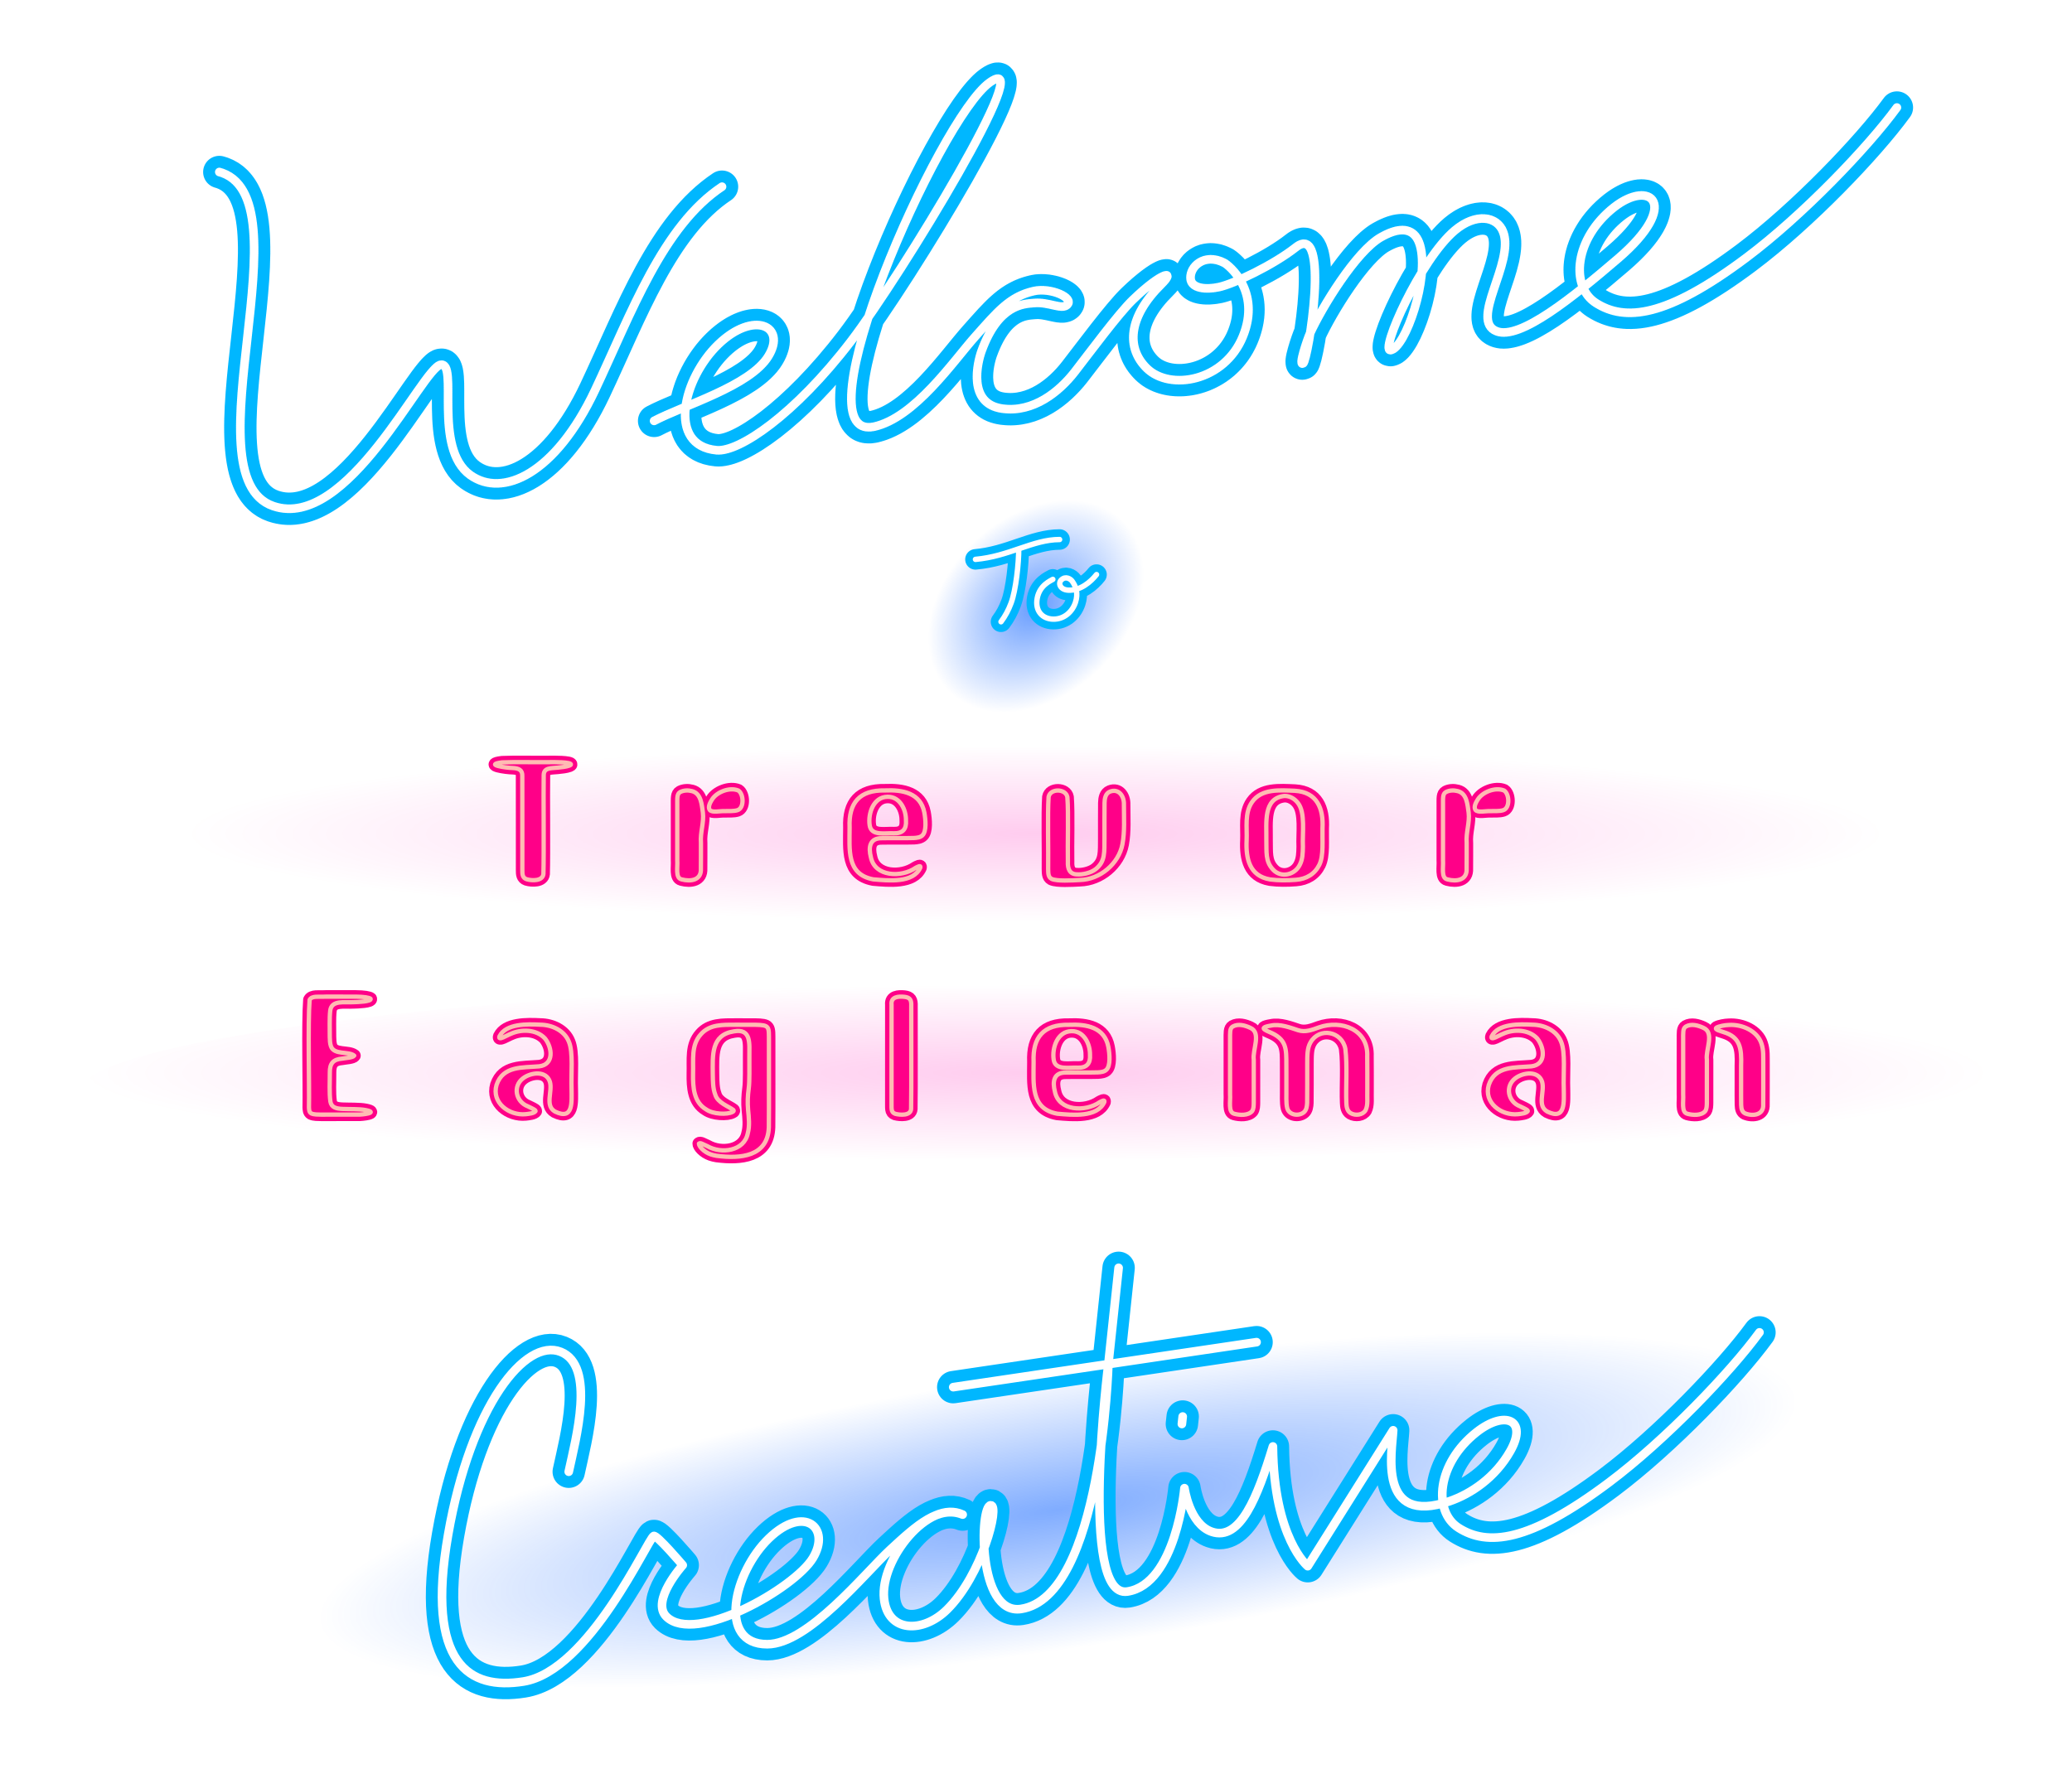 <?xml version="1.0" encoding="UTF-8"?>
<svg id="Layer_1" xmlns="http://www.w3.org/2000/svg" xmlns:xlink="http://www.w3.org/1999/xlink" viewBox="0 0 1920 1640">
  <defs>
    <radialGradient id="radial-gradient" cx="189.866" cy="340.812" fx="189.866" fy="340.812" r="169.754" gradientTransform="translate(-58.406 136.382) rotate(-8.337) scale(5.315 .989) skewX(-1.563)" gradientUnits="userSpaceOnUse">
      <stop offset="0" stop-color="#0059ff" stop-opacity=".7"/>
      <stop offset="1" stop-color="#0059ff" stop-opacity="0"/>
    </radialGradient>
    <radialGradient id="radial-gradient-2" cx="304.055" cy="534.775" fx="304.055" fy="534.775" r="204.283" gradientTransform="translate(811.297 359.818) rotate(-16.381) scale(.51 .441) skewX(-14.275)" gradientUnits="userSpaceOnUse">
      <stop offset="0" stop-color="#0059ff" stop-opacity=".6"/>
      <stop offset="1" stop-color="#0059ff" stop-opacity="0"/>
    </radialGradient>
    <radialGradient id="radial-gradient-3" cx="197.473" cy="1416.033" fx="197.473" fy="1416.033" r="130.387" gradientTransform="translate(-58.406 136.382) rotate(-8.337) scale(5.315 .989) skewX(-1.563)" gradientUnits="userSpaceOnUse">
      <stop offset="0" stop-color="#0059ff" stop-opacity=".5"/>
      <stop offset="1" stop-color="#0059ff" stop-opacity="0"/>
    </radialGradient>
    <radialGradient id="radial-gradient-4" cx="962.726" cy="2920.001" fx="962.726" fy="2920.001" r="833.893" gradientTransform="translate(-63.404 708.254) scale(1.063 .098)" gradientUnits="userSpaceOnUse">
      <stop offset="0" stop-color="#ff00ae" stop-opacity=".2"/>
      <stop offset="1" stop-color="#ff00ae" stop-opacity="0"/>
    </radialGradient>
    <radialGradient id="radial-gradient-5" cx="961.814" cy="658.586" fx="961.814" fy="658.586" r="836.038" gradientTransform="translate(51.694 708.254) scale(.944 .098)" xlink:href="#radial-gradient-4"/>
    <filter id="blur-xs" x="-50%" y="-50%" width="200%" height="200%">
      <feGaussianBlur in="SourceGraphic" stdDeviation="2" />
    </filter>
    <filter id="blur-sm" x="-50%" y="-50%" width="200%" height="200%">
      <feGaussianBlur in="SourceGraphic" stdDeviation="3" />
    </filter>
    <filter id="blur" x="-50%" y="-50%" width="200%" height="200%">
      <feGaussianBlur in="SourceGraphic" stdDeviation="4" />
    </filter>
    <style>
      .white {
        stroke: #fff;
        filter: url('#blur-sm');
      }
      .blue {
        stroke: #00b7ff;
        filter: url('#blur');
      }
      .blur {
        filter: url('#blur');
      }
      .blur-xs {
        filter: url('#blur-xs');
      }
      .blur-sm {
        filter: url('#blur-sm');
      }
      .w {
        stroke-dasharray: 1;
        stroke-dashoffset: 1;
        animation: 8s infinite linear forwards neonGlowW;
      }
      .elcome {
        stroke-dasharray: 1;
        stroke-dashoffset: 1;
        animation: 8s infinite linear forwards neonGlow;
      }
      .creative,
      .to {
        animation: 4s infinite -.5s linear forwards neonGlowC;
      }
      .pause {
        animation-play-state: paused;
      }
      @keyframes neonGlowW {
        0% {stroke-dashoffset: 1}
        15% {stroke-dashoffset: 0}
        100% {stroke-dashoffset: 0}
      }
      @keyframes neonGlow {
        0% {stroke-dashoffset: 1}
        15% {stroke-dashoffset: 1}
        80% {stroke-dashoffset: 0}
        100% {stroke-dashoffset: 0}
      }
      @keyframes neonGlowC {
        0% {opacity: .2}
        25% {opacity: 1}
        75% {opacity: 1}
        100% {opacity: .2}
      }
      .glow-bg {
        transform:scaleX(12%);
        transform-origin: 280px 410px;
        opacity: 0;
        animation: 8s infinite linear forwards glowBg;
      }
      .creative-bg {
        transform-origin: 475px;
      }
      @keyframes glowBg {
        0% {transform: scale(8%, 50%); opacity:.2 }
        80% {transform: scale(100%, 100%); opacity:1}
        100% {transform: scale(100%, 100%); opacity:1}
      }
    </style>
  </defs>
  <path class="glow-bg" d="M1832.647,200.066c0,93.752-399.652,228.322-892.647,300.568-492.995,72.247-892.647,54.813-892.647-38.939S447.005,233.374,940,161.127c492.995-72.247,892.647-54.813,892.647,38.939Z" fill="url(#radial-gradient)"/>
  <path class="to" d="M1059.908,532.668c0,51.885-44.73,107.095-99.908,123.315-55.178,16.22-99.908-12.692-99.908-64.577s44.73-107.095,99.908-123.315c55.178-16.22,99.908,12.692,99.908,64.577Z" fill="url(#radial-gradient-2)"/>
  <path class="creative" d="M1665.64,1299.762c0,72.011-306.971,175.373-685.64,230.866-378.668,55.493-685.64,42.102-685.64-29.909s306.971-175.373,685.64-230.866c378.668-55.493,685.64-42.102,685.64,29.909Z" fill="url(#radial-gradient-3)"/>
  <path d="M1844.165,993.248c0,45.065-397.898,81.598-888.731,81.598s-879.598-19.928-879.598-64.993,388.766-98.202,879.598-98.202,888.731,36.533,888.731,81.598Z" fill="url(#radial-gradient-4)"/>
  <ellipse cx="960" cy="772.532" rx="789.527" ry="81.598" fill="url(#radial-gradient-5)"/>
  <g>
    <g>
      <path class="blur-sm" d="M487.879,814.914c-3.684-1.208-3.888-4.741-3.863-8.119-.039-18.652.044-70.535-.042-87.34.275-5.713-3.119-7.352-9.033-7.612-5.209.011-26.893-3.075-9.669-5.182,12.704-.535,27.868-.065,42.468-.216,5.05-.127,21.711-.212,21.299,2.157-.038.33-.484.669-1.299.995-3.077,1.149-7.375,1.564-11.04,1.936-5.921.645-12.932-.225-12.871,7.119-.338,17.531.315,71.695-.271,91.387-.664,6.767-10.661,6.39-15.471,4.953l-.21-.077Z" fill="#f08" stroke="#f08" stroke-linecap="round" stroke-linejoin="round" stroke-width="12"/>
      <path d="M487.879,814.914c-3.684-1.208-3.888-4.741-3.863-8.119-.039-18.652.044-70.535-.042-87.34.275-5.713-3.119-7.352-9.033-7.612-5.209.011-26.893-3.075-9.669-5.182,12.704-.535,27.868-.065,42.468-.216,5.05-.127,21.711-.212,21.299,2.157-.038.33-.484.669-1.299.995-3.077,1.149-7.375,1.564-11.04,1.936-5.921.645-12.932-.225-12.871,7.119-.338,17.531.315,71.695-.271,91.387-.664,6.767-10.661,6.39-15.471,4.953l-.21-.077Z" fill="none" stroke="#ffbbb3" stroke-linecap="round" stroke-linejoin="round" stroke-width="4"/>
    </g>
    <g>
      <path class="blur-sm" d="M631.387,815.031c-5.666-1.392-3.331-11.327-3.806-17.421.003-15.624-.002-34.782,0-51.05.07-6.557-.51-10.627,2.715-12.407,3.26-1.718,7.377-1.827,10.949-.863,8.562,2.256,8.968,12.556,10.082,19.812,1.164,9.396-2.611,18.439-1.805,28.108-.031,7.256.056,17.028-.051,23.652.715,11.071-9.335,12.52-17.844,10.257l-.24-.086ZM657.525,750.538c-1.592-2.807.557-6.712,2.165-9.296,4.312-7.142,16.387-11.894,24.472-8.516,4.986,3.142,5.702,16.187-.775,18.237-3.681,1.14-7.859.697-11.769.849-4.142-.244-11.813,1.746-13.979-1.108l-.114-.164Z" fill="#f08" stroke="#f08" stroke-linecap="round" stroke-linejoin="round" stroke-width="12"/>
      <path d="M631.387,815.031c-5.666-1.392-3.331-11.327-3.806-17.421.003-15.624-.002-34.782,0-51.05.07-6.557-.51-10.627,2.715-12.407,3.26-1.718,7.377-1.827,10.949-.863,8.562,2.256,8.968,12.556,10.082,19.812,1.164,9.396-2.611,18.439-1.805,28.108-.031,7.256.056,17.028-.051,23.652.715,11.071-9.335,12.52-17.844,10.257l-.24-.086ZM657.525,750.538c-1.592-2.807.557-6.712,2.165-9.296,4.312-7.142,16.387-11.894,24.472-8.516,4.986,3.142,5.702,16.187-.775,18.237-3.681,1.14-7.859.697-11.769.849-4.142-.244-11.813,1.746-13.979-1.108l-.114-.164Z" fill="none" stroke="#ffbbb3" stroke-linecap="round" stroke-linejoin="round" stroke-width="4"/>
    </g>
    <g>
      <path class="blur-sm" d="M808.965,815.023c-24.682-4.713-21.69-27.631-21.686-48.027-1.058-22.966,9.407-34.811,32.645-34.337,16.63-.772,33.079,2.374,36.592,20.397,1.231,6.472,2.238,17.609-1.837,21.3-2.005,1.896-4.989,2.215-7.755,2.386-7.835.276-21.057-.032-29.364.185-11.791-.355-12.945,8.432-10.551,17.676,3.603,18.148,28.221,19.032,41.446,9.791,1.885-.91,4.972-2.859,4.364-.203-6.558,14.606-29.577,12.065-43.48,10.895l-.373-.063ZM822.294,738.533c-12.942.218-18.061,15.45-16.423,26.429,1.422,10.307,14.899,6.917,22.35,7.424,8.327.257,11.894-3.988,11.288-11.973.154-10.057-5.611-21.976-16.868-21.884l-.347.004Z" fill="#f08" stroke="#f08" stroke-linecap="round" stroke-linejoin="round" stroke-width="12"/>
      <path d="M808.965,815.023c-24.682-4.713-21.69-27.631-21.686-48.027-1.058-22.966,9.407-34.811,32.645-34.337,16.63-.772,33.079,2.374,36.592,20.397,1.231,6.472,2.238,17.609-1.837,21.3-2.005,1.896-4.989,2.215-7.755,2.386-7.835.276-21.057-.032-29.364.185-11.791-.355-12.945,8.432-10.551,17.676,3.603,18.148,28.221,19.032,41.446,9.791,1.885-.91,4.972-2.859,4.364-.203-6.558,14.606-29.577,12.065-43.48,10.895l-.373-.063ZM822.294,738.533c-12.942.218-18.061,15.45-16.423,26.429,1.422,10.307,14.899,6.917,22.35,7.424,8.327.257,11.894-3.988,11.288-11.973.154-10.057-5.611-21.976-16.868-21.884l-.347.004Z" fill="none" stroke="#ffbbb3" stroke-linecap="round" stroke-linejoin="round" stroke-width="4"/>
    </g>
    <g>
      <path class="blur-sm" d="M974.364,814.595c-3.347-1.776-2.955-5.853-3.098-9.301.299-16.946-.653-50.57.403-66.554,1.436-8.175,16.01-7.893,17.399.11,1.185,15.677.113,42.939.483,59.927-.32,6.529,1.688,11.486,8.256,11.656,5.101.422,12.936-1.226,17.572-4.887,9.053-7.384,7.86-15.762,8.067-28.595.037-10.186-.078-24.217.065-32.727.066-4.117.887-8.826,5.037-10.474,8.004-3.17,13.262,4.1,12.924,12.072-.037,11.962.888,24.97-1.37,36.713-3.456,18.13-20.751,32.658-39.405,33.141-7.498.395-21.066,1.234-26.141-.983l-.191-.097Z" fill="#f08" stroke="#f08" stroke-linecap="round" stroke-linejoin="round" stroke-width="12"/>
      <path d="M974.364,814.595c-3.347-1.776-2.955-5.853-3.098-9.301.299-16.946-.653-50.57.403-66.554,1.436-8.175,16.01-7.893,17.399.11,1.185,15.677.113,42.939.483,59.927-.32,6.529,1.688,11.486,8.256,11.656,5.101.422,12.936-1.226,17.572-4.887,9.053-7.384,7.86-15.762,8.067-28.595.037-10.186-.078-24.217.065-32.727.066-4.117.887-8.826,5.037-10.474,8.004-3.17,13.262,4.1,12.924,12.072-.037,11.962.888,24.97-1.37,36.713-3.456,18.13-20.751,32.658-39.405,33.141-7.498.395-21.066,1.234-26.141-.983l-.191-.097Z" fill="none" stroke="#ffbbb3" stroke-linecap="round" stroke-linejoin="round" stroke-width="4"/>
    </g>
    <g>
      <path class="blur-sm" d="M1176.738,815.114c-18.868-3.254-22.396-19.113-21.564-36.292.54-11.993-2.082-25.183,5.012-35.372,8.742-12.626,25.597-11.038,39.805-10.477,20.369,1.27,26.522,16.307,25.489,34.794-.289,10.685,1.239,25.373-2.927,33.78-4.137,8.492-11.888,13.252-21.771,13.96-7.671.602-16.22.678-23.675-.333l-.369-.06ZM1190.131,737.763c-19.836,2.127-16.388,24.893-16.678,40.429.309,11.608-1.108,20.065,6.256,27.914,7.468,8.009,20.234,4.811,24.732-4.532,2.695-5.208,2.753-10.824,2.888-16.756-.626-12.363,2.524-31.482-4.665-40.617-2.874-3.76-7.377-6.491-12.195-6.442l-.338.004Z" fill="#f08" stroke="#f08" stroke-linecap="round" stroke-linejoin="round" stroke-width="12"/>
      <path d="M1176.738,815.114c-18.868-3.254-22.396-19.113-21.564-36.292.54-11.993-2.082-25.183,5.012-35.372,8.742-12.626,25.597-11.038,39.805-10.477,20.369,1.27,26.522,16.307,25.489,34.794-.289,10.685,1.239,25.373-2.927,33.78-4.137,8.492-11.888,13.252-21.771,13.96-7.671.602-16.22.678-23.675-.333l-.369-.06ZM1190.131,737.763c-19.836,2.127-16.388,24.893-16.678,40.429.309,11.608-1.108,20.065,6.256,27.914,7.468,8.009,20.234,4.811,24.732-4.532,2.695-5.208,2.753-10.824,2.888-16.756-.626-12.363,2.524-31.482-4.665-40.617-2.874-3.76-7.377-6.491-12.195-6.442l-.338.004Z" fill="none" stroke="#ffbbb3" stroke-linecap="round" stroke-linejoin="round" stroke-width="4"/>
    </g>
    <g>
      <path class="blur-sm" d="M1340.957,815.031c-5.666-1.392-3.331-11.327-3.806-17.421.003-15.624-.002-34.782,0-51.05.07-6.557-.51-10.627,2.715-12.407,3.26-1.718,7.377-1.827,10.949-.863,8.562,2.256,8.968,12.556,10.082,19.812,1.164,9.396-2.611,18.439-1.805,28.108-.031,7.256.056,17.028-.051,23.652.715,11.071-9.335,12.52-17.844,10.257l-.24-.086ZM1367.096,750.538c-1.592-2.807.557-6.712,2.165-9.296,4.312-7.142,16.387-11.894,24.472-8.516,4.986,3.142,5.702,16.187-.775,18.237-3.681,1.14-7.859.697-11.769.849-4.142-.244-11.813,1.746-13.979-1.108l-.114-.164Z" fill="#f08" stroke="#f08" stroke-linecap="round" stroke-linejoin="round" stroke-width="12"/>
      <path d="M1340.957,815.031c-5.666-1.392-3.331-11.327-3.806-17.421.003-15.624-.002-34.782,0-51.05.07-6.557-.51-10.627,2.715-12.407,3.26-1.718,7.377-1.827,10.949-.863,8.562,2.256,8.968,12.556,10.082,19.812,1.164,9.396-2.611,18.439-1.805,28.108-.031,7.256.056,17.028-.051,23.652.715,11.071-9.335,12.52-17.844,10.257l-.24-.086ZM1367.096,750.538c-1.592-2.807.557-6.712,2.165-9.296,4.312-7.142,16.387-11.894,24.472-8.516,4.986,3.142,5.702,16.187-.775,18.237-3.681,1.14-7.859.697-11.769.849-4.142-.244-11.813,1.746-13.979-1.108l-.114-.164Z" fill="none" stroke="#ffbbb3" stroke-linecap="round" stroke-linejoin="round" stroke-width="4"/>
    </g>
    <g>
      <path class="blur-sm" d="M288.329,1031.959c-1.92-1.142-1.93-3.428-2.041-5.681.478-19.49-1.13-77.414.613-99.533,2.106-4.011,8.588-2.569,14.934-2.966,8.169.001,19.483-.013,27.98.008,7.248.042,12.504.924,13.563,1.954,1.312,2.636-12.434,3.12-15.815,3.178-7.949.592-20.293-2.348-21.567,7.844-.838,7.609-.322,16.415-.414,24.452.074,2.859.148,5.935,1.08,8.531,2.837,8.422,16.427,4.43,21.573,8.723-1.245,1.951-8.135,2.143-11.126,2.772-8.422.64-11.567,4.527-11.479,12.805.067,8.557-.628,18.766.535,27.044.979,5.591,5.69,6.524,11.171,6.769,6.192.288,15.717-.102,21.588,1.064,12.387,2.478-3.575,4.393-7.266,4.198-10.171.079-25.374.044-34.05.017-3.067-.1-6.577.08-9.142-1.102l-.138-.077Z" fill="#f08" stroke="#f08" stroke-linecap="round" stroke-linejoin="round" stroke-width="12"/>
      <path d="M288.329,1031.959c-1.92-1.142-1.93-3.428-2.041-5.681.478-19.49-1.13-77.414.613-99.533,2.106-4.011,8.588-2.569,14.934-2.966,8.169.001,19.483-.013,27.98.008,7.248.042,12.504.924,13.563,1.954,1.312,2.636-12.434,3.12-15.815,3.178-7.949.592-20.293-2.348-21.567,7.844-.838,7.609-.322,16.415-.414,24.452.074,2.859.148,5.935,1.08,8.531,2.837,8.422,16.427,4.43,21.573,8.723-1.245,1.951-8.135,2.143-11.126,2.772-8.422.64-11.567,4.527-11.479,12.805.067,8.557-.628,18.766.535,27.044.979,5.591,5.69,6.524,11.171,6.769,6.192.288,15.717-.102,21.588,1.064,12.387,2.478-3.575,4.393-7.266,4.198-10.171.079-25.374.044-34.05.017-3.067-.1-6.577.08-9.142-1.102l-.138-.077Z" fill="none" stroke="#ffbbb3" stroke-linecap="round" stroke-linejoin="round" stroke-width="4"/>
    </g>
    <g>
      <path class="blur-sm" d="M514.162,1030.213c-9.482-5.596-2.013-18.489-4.591-27.435-3.318-10.719-17.575-8.855-24.85-3.338-9.788,7.392-6.802,21.667,4.211,25.925,2.411,1.251,4.496,2.047,6.414,3.316.494.422.938.625.91,1.263-1.31,2.063-6.385,2.473-9.166,2.808-15.342,1.511-31.813-10.731-26.964-27.115,5.983-17.937,24.231-15.905,39.532-17.266,13.943-1.622,12.22-17.306,5.299-25.905-7.9-8.458-21.958-8.764-31.913-4.081-2.7.868-11.964,6.918-10.17,2.141,5.866-11.843,25.706-11.406,37.835-10.739,10.908.098,22.317,5.509,26.398,15.672,4.249,9.875,1.95,30.177,2.519,43.705.047,12.104,1.916,29.556-15.232,21.183l-.232-.133Z" fill="#f08" stroke="#f08" stroke-linecap="round" stroke-linejoin="round" stroke-width="12"/>
      <path d="M514.162,1030.213c-9.482-5.596-2.013-18.489-4.591-27.435-3.318-10.719-17.575-8.855-24.85-3.338-9.788,7.392-6.802,21.667,4.211,25.925,2.411,1.251,4.496,2.047,6.414,3.316.494.422.938.625.91,1.263-1.31,2.063-6.385,2.473-9.166,2.808-15.342,1.511-31.813-10.731-26.964-27.115,5.983-17.937,24.231-15.905,39.532-17.266,13.943-1.622,12.22-17.306,5.299-25.905-7.9-8.458-21.958-8.764-31.913-4.081-2.7.868-11.964,6.918-10.17,2.141,5.866-11.843,25.706-11.406,37.835-10.739,10.908.098,22.317,5.509,26.398,15.672,4.249,9.875,1.95,30.177,2.519,43.705.047,12.104,1.916,29.556-15.232,21.183l-.232-.133Z" fill="none" stroke="#ffbbb3" stroke-linecap="round" stroke-linejoin="round" stroke-width="4"/>
    </g>
    <g>
      <path class="blur-sm" d="M663.877,1071.294c-1.823-.303-3.546-.706-5.25-1.293-6.518-2.291-11.084-7.504-10.965-9.998,1.286-1.172,3.733.639,7.773,2.361,12.974,7.426,34.241,4.701,37.489-11.908,1.913-6.965.976-14.732.299-21.629-.617-7.085-.354-12.988.57-19.856.958-7.103.501-19.907.607-29.508-.103-11.556,2.175-26.538-14.437-23.486-21.106,3.283-19.586,22.083-19.454,39.829.111,6.299.063,12.964,2.28,18.787,2.175,7.677,12.434,10.855,16.839,14.313.664.665-.084,1.453-.845,1.758-4.817,2.675-18.086,2.188-24.407-2.334-11.627-6.796-12.311-20.789-12.156-32.956.431-13.368-1.894-26.492,7.125-36.576,8.286-9.523,20.478-8.935,32.54-8.961,6.076.009,12.999-.033,18.18.039,6.066.109,9.646.482,11.106,2.477,1.631,2.115,1.296,6.383,1.356,13.009-.084,25.279.148,58.507-.083,79.479-.947,27.31-26.37,29.33-48.194,26.513l-.374-.061Z" fill="#f08" stroke="#f08" stroke-linecap="round" stroke-linejoin="round" stroke-width="12"/>
      <path d="M663.877,1071.294c-1.823-.303-3.546-.706-5.25-1.293-6.518-2.291-11.084-7.504-10.965-9.998,1.286-1.172,3.733.639,7.773,2.361,12.974,7.426,34.241,4.701,37.489-11.908,1.913-6.965.976-14.732.299-21.629-.617-7.085-.354-12.988.57-19.856.958-7.103.501-19.907.607-29.508-.103-11.556,2.175-26.538-14.437-23.486-21.106,3.283-19.586,22.083-19.454,39.829.111,6.299.063,12.964,2.28,18.787,2.175,7.677,12.434,10.855,16.839,14.313.664.665-.084,1.453-.845,1.758-4.817,2.675-18.086,2.188-24.407-2.334-11.627-6.796-12.311-20.789-12.156-32.956.431-13.368-1.894-26.492,7.125-36.576,8.286-9.523,20.478-8.935,32.54-8.961,6.076.009,12.999-.033,18.18.039,6.066.109,9.646.482,11.106,2.477,1.631,2.115,1.296,6.383,1.356,13.009-.084,25.279.148,58.507-.083,79.479-.947,27.31-26.37,29.33-48.194,26.513l-.374-.061Z" fill="none" stroke="#ffbbb3" stroke-linecap="round" stroke-linejoin="round" stroke-width="4"/>
    </g>
    <g>
      <path class="blur-sm" d="M829.466,1032.343c-4.222-1.542-3.161-5.111-3.34-12.08,0-3.495,0-6.949,0-10.544.008-20.603-.021-61.935.015-78.495-.758-7.352,6.28-7.889,12.035-7.253,5.184.634,6.484,2.875,6.231,8.691-.127,21.046.254,75.8-.143,95.282-.465,6.399-10.258,5.637-14.599,4.47l-.198-.071Z" fill="#f08" stroke="#f08" stroke-linecap="round" stroke-linejoin="round" stroke-width="12"/>
      <path d="M829.466,1032.343c-4.222-1.542-3.161-5.111-3.34-12.08,0-3.495,0-6.949,0-10.544.008-20.603-.021-61.935.015-78.495-.758-7.352,6.28-7.889,12.035-7.253,5.184.634,6.484,2.875,6.231,8.691-.127,21.046.254,75.8-.143,95.282-.465,6.399-10.258,5.637-14.599,4.47l-.198-.071Z" fill="none" stroke="#ffbbb3" stroke-linecap="round" stroke-linejoin="round" stroke-width="4"/>
    </g>
    <g>
      <path class="blur-sm" d="M979.477,1032.262c-24.682-4.713-21.69-27.631-21.686-48.027-1.058-22.966,9.407-34.811,32.645-34.337,16.63-.772,33.079,2.374,36.592,20.397,1.231,6.472,2.238,17.609-1.837,21.3-2.005,1.896-4.989,2.215-7.755,2.386-7.835.276-21.057-.032-29.364.185-11.791-.355-12.945,8.432-10.551,17.676,3.603,18.148,28.221,19.032,41.446,9.791,1.885-.91,4.972-2.859,4.364-.203-6.558,14.606-29.577,12.065-43.48,10.895l-.373-.063ZM992.807,955.772c-12.942.218-18.061,15.45-16.423,26.429,1.422,10.307,14.899,6.917,22.35,7.424,8.327.257,11.894-3.988,11.288-11.973.154-10.057-5.611-21.976-16.868-21.884l-.347.004Z" fill="#f08" stroke="#f08" stroke-linecap="round" stroke-linejoin="round" stroke-width="12"/>
      <path d="M979.477,1032.262c-24.682-4.713-21.69-27.631-21.686-48.027-1.058-22.966,9.407-34.811,32.645-34.337,16.63-.772,33.079,2.374,36.592,20.397,1.231,6.472,2.238,17.609-1.837,21.3-2.005,1.896-4.989,2.215-7.755,2.386-7.835.276-21.057-.032-29.364.185-11.791-.355-12.945,8.432-10.551,17.676,3.603,18.148,28.221,19.032,41.446,9.791,1.885-.91,4.972-2.859,4.364-.203-6.558,14.606-29.577,12.065-43.48,10.895l-.373-.063ZM992.807,955.772c-12.942.218-18.061,15.45-16.423,26.429,1.422,10.307,14.899,6.917,22.35,7.424,8.327.257,11.894-3.988,11.288-11.973.154-10.057-5.611-21.976-16.868-21.884l-.347.004Z" fill="none" stroke="#ffbbb3" stroke-linecap="round" stroke-linejoin="round" stroke-width="4"/>
    </g>
    <g>
      <path class="blur-sm" d="M1251.501,1031.713c-3.236-1.937-3.796-5.899-3.915-9.529-.63-14.343,1.021-34.78-.929-50.032-3.065-16.291-24.047-20.348-32.292-5.942-3.074,5.363-2.991,11.72-3.022,20.753-.051,10.548.103,26.156-.088,35.221-.149,3.146-.565,6.545-2.917,8.658-4.68,4.068-13.758,2.937-15.553-3.717-1.259-4.913-.631-12.377-.78-18.317,0-5.172,0-10.535,0-15.705-.31-16.869,1.839-26.88-10.782-34.152-5.82-3.424-17.844-6.018-3.347-8.377,8.244-1.823,18.412,2.208,25.116,4.364,6.589,2.11,12.801-.363,19.202-2.66,20.754-7.291,45.876,1.894,44.748,26.957.157,9.608.043,20.341.076,30.608-.297,8.54.881,14.132-1.632,19.274-2.66,4.475-9.424,5.148-13.682,2.723l-.204-.125ZM1143.631,1032.308c-5.733-1.397-3.309-11.646-3.811-17.902,0-9.713,0-22.673,0-33.474,0-5.799,0-11.456,0-17.152.074-6.419-.496-10.469,2.523-12.297,4.993-2.886,11.333-1.082,16.252,1.208,10.555,4.634,1.845,20.383,3.198,29.57-.021,10.407.015,29.183-.019,39.892-.069,2.647-.031,5.616-1.51,7.752-3.559,4.266-11.543,3.818-16.394,2.489l-.24-.086Z" fill="#f08" stroke="#f08" stroke-linecap="round" stroke-linejoin="round" stroke-width="12"/>
      <path d="M1251.501,1031.713c-3.236-1.937-3.796-5.899-3.915-9.529-.63-14.343,1.021-34.78-.929-50.032-3.065-16.291-24.047-20.348-32.292-5.942-3.074,5.363-2.991,11.72-3.022,20.753-.051,10.548.103,26.156-.088,35.221-.149,3.146-.565,6.545-2.917,8.658-4.68,4.068-13.758,2.937-15.553-3.717-1.259-4.913-.631-12.377-.78-18.317,0-5.172,0-10.535,0-15.705-.31-16.869,1.839-26.88-10.782-34.152-5.82-3.424-17.844-6.018-3.347-8.377,8.244-1.823,18.412,2.208,25.116,4.364,6.589,2.11,12.801-.363,19.202-2.66,20.754-7.291,45.876,1.894,44.748,26.957.157,9.608.043,20.341.076,30.608-.297,8.54.881,14.132-1.632,19.274-2.66,4.475-9.424,5.148-13.682,2.723l-.204-.125ZM1143.631,1032.308c-5.733-1.397-3.309-11.646-3.811-17.902,0-9.713,0-22.673,0-33.474,0-5.799,0-11.456,0-17.152.074-6.419-.496-10.469,2.523-12.297,4.993-2.886,11.333-1.082,16.252,1.208,10.555,4.634,1.845,20.383,3.198,29.57-.021,10.407.015,29.183-.019,39.892-.069,2.647-.031,5.616-1.51,7.752-3.559,4.266-11.543,3.818-16.394,2.489l-.24-.086Z" fill="none" stroke="#ffbbb3" stroke-linecap="round" stroke-linejoin="round" stroke-width="4"/>
    </g>
    <g>
      <path class="blur-sm" d="M1433.588,1030.213c-9.482-5.596-2.013-18.489-4.591-27.435-3.318-10.719-17.575-8.855-24.85-3.338-9.788,7.392-6.802,21.667,4.211,25.925,2.411,1.251,4.496,2.047,6.414,3.316.494.422.938.625.91,1.263-1.31,2.063-6.385,2.473-9.166,2.808-15.342,1.511-31.813-10.731-26.964-27.115,5.983-17.937,24.231-15.905,39.532-17.266,13.943-1.622,12.22-17.306,5.299-25.905-7.9-8.458-21.958-8.764-31.913-4.081-2.7.868-11.964,6.918-10.17,2.141,5.866-11.843,25.706-11.406,37.835-10.739,10.908.098,22.317,5.509,26.398,15.672,4.249,9.875,1.95,30.177,2.519,43.705.047,12.104,1.916,29.556-15.232,21.183l-.232-.133Z" fill="#f08" stroke="#f08" stroke-linecap="round" stroke-linejoin="round" stroke-width="12"/>
      <path d="M1433.588,1030.213c-9.482-5.596-2.013-18.489-4.591-27.435-3.318-10.719-17.575-8.855-24.85-3.338-9.788,7.392-6.802,21.667,4.211,25.925,2.411,1.251,4.496,2.047,6.414,3.316.494.422.938.625.91,1.263-1.31,2.063-6.385,2.473-9.166,2.808-15.342,1.511-31.813-10.731-26.964-27.115,5.983-17.937,24.231-15.905,39.532-17.266,13.943-1.622,12.22-17.306,5.299-25.905-7.9-8.458-21.958-8.764-31.913-4.081-2.7.868-11.964,6.918-10.17,2.141,5.866-11.843,25.706-11.406,37.835-10.739,10.908.098,22.317,5.509,26.398,15.672,4.249,9.875,1.95,30.177,2.519,43.705.047,12.104,1.916,29.556-15.232,21.183l-.232-.133Z" fill="none" stroke="#ffbbb3" stroke-linecap="round" stroke-linejoin="round" stroke-width="4"/>
    </g>
    <g>
      <path class="blur-sm" d="M1617.024,1031.952c-2.587-1.306-3.5-3.827-3.605-7.917-.124-5.148-.029-12.061-.058-17.837,0-6.054,0-12.225,0-18.243.609-16.577-.942-26.736-16.354-31.339-1.996-.862-9.225-2.282-6.271-4.195,2.447-1.321,7.714-2.298,11.271-2.391,12.297-.784,26.442,5.507,30.238,17.268,2.165,6.383,1.543,12.296,1.678,19.286-.035,11.201.071,28.013-.058,37.087.651,9.79-9.421,11.225-16.619,8.394l-.224-.114ZM1563.499,1032.308c-5.733-1.397-3.309-11.646-3.811-17.902,0-9.713,0-22.673,0-33.474,0-5.799,0-11.456,0-17.152.074-6.419-.496-10.469,2.523-12.297,4.993-2.886,11.333-1.082,16.252,1.208,10.555,4.634,1.845,20.383,3.198,29.57-.021,10.407.015,29.183-.019,39.892-.069,2.647-.031,5.616-1.51,7.752-3.559,4.266-11.543,3.818-16.394,2.489l-.24-.086Z" fill="#f08" stroke="#f08" stroke-linecap="round" stroke-linejoin="round" stroke-width="12"/>
      <path d="M1617.024,1031.952c-2.587-1.306-3.5-3.827-3.605-7.917-.124-5.148-.029-12.061-.058-17.837,0-6.054,0-12.225,0-18.243.609-16.577-.942-26.736-16.354-31.339-1.996-.862-9.225-2.282-6.271-4.195,2.447-1.321,7.714-2.298,11.271-2.391,12.297-.784,26.442,5.507,30.238,17.268,2.165,6.383,1.543,12.296,1.678,19.286-.035,11.201.071,28.013-.058,37.087.651,9.79-9.421,11.225-16.619,8.394l-.224-.114ZM1563.499,1032.308c-5.733-1.397-3.309-11.646-3.811-17.902,0-9.713,0-22.673,0-33.474,0-5.799,0-11.456,0-17.152.074-6.419-.496-10.469,2.523-12.297,4.993-2.886,11.333-1.082,16.252,1.208,10.555,4.634,1.845,20.383,3.198,29.57-.021,10.407.015,29.183-.019,39.892-.069,2.647-.031,5.616-1.51,7.752-3.559,4.266-11.543,3.818-16.394,2.489l-.24-.086Z" fill="none" stroke="#ffbbb3" stroke-linecap="round" stroke-linejoin="round" stroke-width="4"/>
    </g>
  </g>
  <g class="creative">
    <g filter="url('#blur-sm')">
      <line x1="1095.94" y1="1312.981" x2="1095.183" y2="1319.885" fill="none" stroke="#00b7ff" stroke-linecap="round" stroke-linejoin="round" stroke-width="30"/>
      <line x1="1095.94" y1="1312.981" x2="1095.183" y2="1319.885" fill="none" stroke="#fff" stroke-linecap="round" stroke-linejoin="round" stroke-width="8"/>
      <line x1="1075" y1="1295" x2="1115" y2="1345" fill="none" stroke="none"/>
    </g>
    <g>
      <path class="neon blue" d="M527.016,1364.141c6.526-30.402,25.146-98.025-7.381-111.107-32.527-13.082-83.357,49.162-104.398,169.547-21.041,120.385,20.057,144.039,69.808,136.016,61.123-9.856,115.298-132.376,120.743-134.897,2.755-1.276,26.849,27.047,26.849,27.047,0,0-29.845,33.17-15.093,47.727,26.615,26.263,118.685-26.301,135.657-54.243,16.971-27.939-7.802-49.951-40.599-18.44-32.796,31.511-48.203,98.235-1.651,98.222,37.765-.01,90.521-65.863,113.712-87.386,25.211-23.398,45.455-41.388,67.377-32.759-31.384-14.875-76.754,41.463-72.842,78.025,3.383,31.617,36.129,32.051,58.434,9.961,32.306-31.993,49.152-96.615,40.436-96.615-10.387,0-12.374,102.179,28.015,96.112,75.095-11.279,80.954-226.887,80.954-226.887l9.514-89.318-9.514,89.318-143.729,21.287,281.08-41.713-137.351,20.426s-27.48,217.626,17.618,210.729c45.099-6.897,52.901-95.805,52.901-95.805,0,0,4.562,33.224,25.237,40.381,26.344,9.119,42.556-32.424,56.742-79.033.774,85.173,32.278,110.966,32.278,110.966l79.145-125.972c-.928,19.458-14.726,88.728,52.095,65.817,19.784-6.783,42.517-21.888,56.481-46.611,16.528-29.262-5.196-37.99-31.228-17.518-36.845,28.975-40.728,73.477-16.784,88.718,26.784,17.049,64.863,13.87,139.547-42.152,52.072-39.06,112.493-102.192,139.328-139.02" fill="none"  stroke-linecap="round" stroke-linejoin="round" stroke-width="30"/>
      <path class="neon white" d="M527.016,1364.141c6.526-30.402,25.146-98.025-7.381-111.107-32.527-13.082-83.357,49.162-104.398,169.547-21.041,120.385,20.057,144.039,69.808,136.016,61.123-9.856,115.298-132.376,120.743-134.897,2.755-1.276,26.849,27.047,26.849,27.047,0,0-29.845,33.17-15.093,47.727,26.615,26.263,118.685-26.301,135.657-54.243,16.971-27.939-7.802-49.951-40.599-18.44-32.796,31.511-48.203,98.235-1.651,98.222,37.765-.01,90.521-65.863,113.712-87.386,25.211-23.398,45.455-41.388,67.377-32.759-31.384-14.875-76.754,41.463-72.842,78.025,3.383,31.617,36.129,32.051,58.434,9.961,32.306-31.993,49.152-96.615,40.436-96.615-10.387,0-12.374,102.179,28.015,96.112,75.095-11.279,80.954-226.887,80.954-226.887l9.514-89.318-9.514,89.318-143.729,21.287,281.08-41.713-137.351,20.426s-27.48,217.626,17.618,210.729c45.099-6.897,52.901-95.805,52.901-95.805,0,0,4.562,33.224,25.237,40.381,26.344,9.119,42.556-32.424,56.742-79.033.774,85.173,32.278,110.966,32.278,110.966l79.145-125.972c-.928,19.458-14.726,88.728,52.095,65.817,19.784-6.783,42.517-21.888,56.481-46.611,16.528-29.262-5.196-37.99-31.228-17.518-36.845,28.975-40.728,73.477-16.784,88.718,26.784,17.049,64.863,13.87,139.547-42.152,52.072-39.06,112.493-102.192,139.328-139.02" fill="none" stroke-linecap="round" stroke-linejoin="round" stroke-width="8"/>
    </g>
  </g>
  <g class="to">
    <g>
      <path class="neon blue blur-sm" d="M927.569,576.323c4.012-5.327,6.926-10.872,9.335-17.306,4.466-11.82,7.173-37.455,7.089-50.323-12.056,4.11-24.909,8.425-40.093,9.787,31.452-2.821,52.904-18.313,77.979-18.405" fill="none" stroke-linecap="round" stroke-linejoin="round" stroke-width="19"/>
      <path class="neon white blur-xs" d="M927.569,576.323c4.012-5.327,6.926-10.872,9.335-17.306,4.466-11.82,7.173-37.455,7.089-50.323-12.056,4.11-24.909,8.425-40.093,9.787,31.452-2.821,52.904-18.313,77.979-18.405" fill="none" stroke-linecap="round" stroke-linejoin="round" stroke-width="5"/>
    </g>
    <g>
      <path class="neon blue blur-sm" d="M975.594,537.01c-1.952,1.28-12.134,5.256-14.44,17.341s4.925,19.328,14.707,19.536c10.228.218,17.845-6.797,20.723-15.633,2.64-8.103.624-14.283-3.016-19.496-1.521-2.191-6.209-5.145-10.194-1.142-3.109,3.123-.989,9.087,6.64,9.411,11.316.48,20.762-7.757,26.085-14.458" fill="none" stroke-linecap="round" stroke-linejoin="round" stroke-width="19"/>
      <path class="neon white blur-xs" d="M975.594,537.01c-1.952,1.28-12.134,5.256-14.44,17.341s4.925,19.328,14.707,19.536c10.228.218,17.845-6.797,20.723-15.633,2.64-8.103.624-14.283-3.016-19.496-1.521-2.191-6.209-5.145-10.194-1.142-3.109,3.123-.989,9.087,6.64,9.411,11.316.48,20.762-7.757,26.085-14.458" fill="none" stroke-linecap="round" stroke-linejoin="round" stroke-width="5"/>
    </g>
  </g>
  <g>
    <g>
      <path class="neon blue elcome" d="M605.237,390.564c28.658-15.216,89.901-32.636,106.871-60.575,16.971-27.939-13.613-42.397-46.409-10.887-32.796,31.511-48.003,93.906-1.651,98.222,20.692,1.927,72.201-32.694,124.51-101.054,46.529-60.806,175.535-273.412,128.51-239.812-47.025,33.599-178.805,333.131-107.4,319.102,38.008-8.262,73.61-60.729,93.988-83.59,20.378-22.861,31.862-37.194,54.426-42.208,15.786-3.508,37.797,6.45,30.671,12.884-5.113,4.617-16.882-2.96-30.393-1.787-9.693.841-33.013.984-48.778,44.441-3.908,10.773-13.199,49.003,19.235,53.469,28.786,3.963,52.837-15.827,66.938-33.942,14.101-18.116,40.577-54.011,53.861-66.843,27.274-26.348,40.128-27.922,26.752-14.764-31.151,30.642-32.966,59.435-13.591,78.271,21.582,20.982,72.048,12.054,89.009-29.837,16.961-41.891-13.333-65.903-17.296-67.974-18.455-9.641-32.413,3.536-31.254,14.84.901,8.792,14.041,10.261,26.334,7.567,14-3.068,50.222-20.339,71.187-36.844,32.478-25.568,11.464,104.681,6.758,107.572-4.706,2.89,3.954-22.411,6.241-27.442,11.267-24.79,42.905-76.419,65.843-89.511,21.555-12.303,32.283-6.012,36.207,7.4,8.897,30.416-13.56,95.238-27.214,97.263-10.302,1.528,27.484-83.932,59.457-110.911,19.574-16.517,39.299-13.393,44.911,1.547,10.59,28.195-31.753,82.002-6.087,91.901,21.586,8.326,70.903-31.796,112.54-67.472,58.602-50.212,29.945-73.977-3.776-47.459-36.845,28.975-40.728,73.477-16.784,88.718,26.784,17.049,64.863,13.87,139.547-42.152,52.072-39.06,112.493-102.192,139.328-139.02" fill="none" stroke-linecap="round" stroke-linejoin="round" stroke-width="30" pathLength="1"/>
      <path class="neon white elcome" d="M605.237,390.564c28.658-15.216,89.901-32.636,106.871-60.575,16.971-27.939-13.613-42.397-46.409-10.887-32.796,31.511-48.003,93.906-1.651,98.222,20.692,1.927,72.201-32.694,124.51-101.054,46.529-60.806,175.535-273.412,128.51-239.812-47.025,33.599-178.805,333.131-107.4,319.102,38.008-8.262,73.61-60.729,93.988-83.59,20.378-22.861,31.862-37.194,54.426-42.208,15.786-3.508,37.797,6.45,30.671,12.884-5.113,4.617-16.882-2.96-30.393-1.787-9.693.841-33.013.984-48.778,44.441-3.908,10.773-13.199,49.003,19.235,53.469,28.786,3.963,52.837-15.827,66.938-33.942,14.101-18.116,40.577-54.011,53.861-66.843,27.274-26.348,40.128-27.922,26.752-14.764-31.151,30.642-32.966,59.435-13.591,78.271,21.582,20.982,72.048,12.054,89.009-29.837,16.961-41.891-13.333-65.903-17.296-67.974-18.455-9.641-32.413,3.536-31.254,14.84.901,8.792,14.041,10.261,26.334,7.567,14-3.068,50.222-20.339,71.187-36.844,32.478-25.568,11.464,104.681,6.758,107.572-4.706,2.89,3.954-22.411,6.241-27.442,11.267-24.79,42.905-76.419,65.843-89.511,21.555-12.303,32.283-6.012,36.207,7.4,8.897,30.416-13.56,95.238-27.214,97.263-10.302,1.528,27.484-83.932,59.457-110.911,19.574-16.517,39.299-13.393,44.911,1.547,10.59,28.195-31.753,82.002-6.087,91.901,21.586,8.326,70.903-31.796,112.54-67.472,58.602-50.212,29.945-73.977-3.776-47.459-36.845,28.975-40.728,73.477-16.784,88.718,26.784,17.049,64.863,13.87,139.547-42.152,52.072-39.06,112.493-102.192,139.328-139.02" fill="none" stroke-linecap="round" stroke-linejoin="round" stroke-width="8" pathLength="1"/>
    </g>
    <g>
      <path class="neon blue w" d="M202.27,159.153c84.913,21.273-29.623,282.233,50.901,309.929,68.756,23.648,138.358-128.478,155.218-130.979,16.859-2.501-7.71,77.225,27.484,102.293,29.967,21.345,78.875-1.092,115.544-78.823,33.685-71.403,62.642-152.288,118.153-188.883" fill="none" stroke-linecap="round" stroke-linejoin="round" stroke-width="30" pathLength="1"/>
      <path class="neon white w" d="M202.27,159.153c84.913,21.273-29.623,282.233,50.901,309.929,68.756,23.648,138.358-128.478,155.218-130.979,16.859-2.501-7.71,77.225,27.484,102.293,29.967,21.345,78.875-1.092,115.544-78.823,33.685-71.403,62.642-152.288,118.153-188.883" fill="none" stroke-linecap="round" stroke-linejoin="round" stroke-width="8" pathLength="1"/>
    </g>
  </g>
</svg>